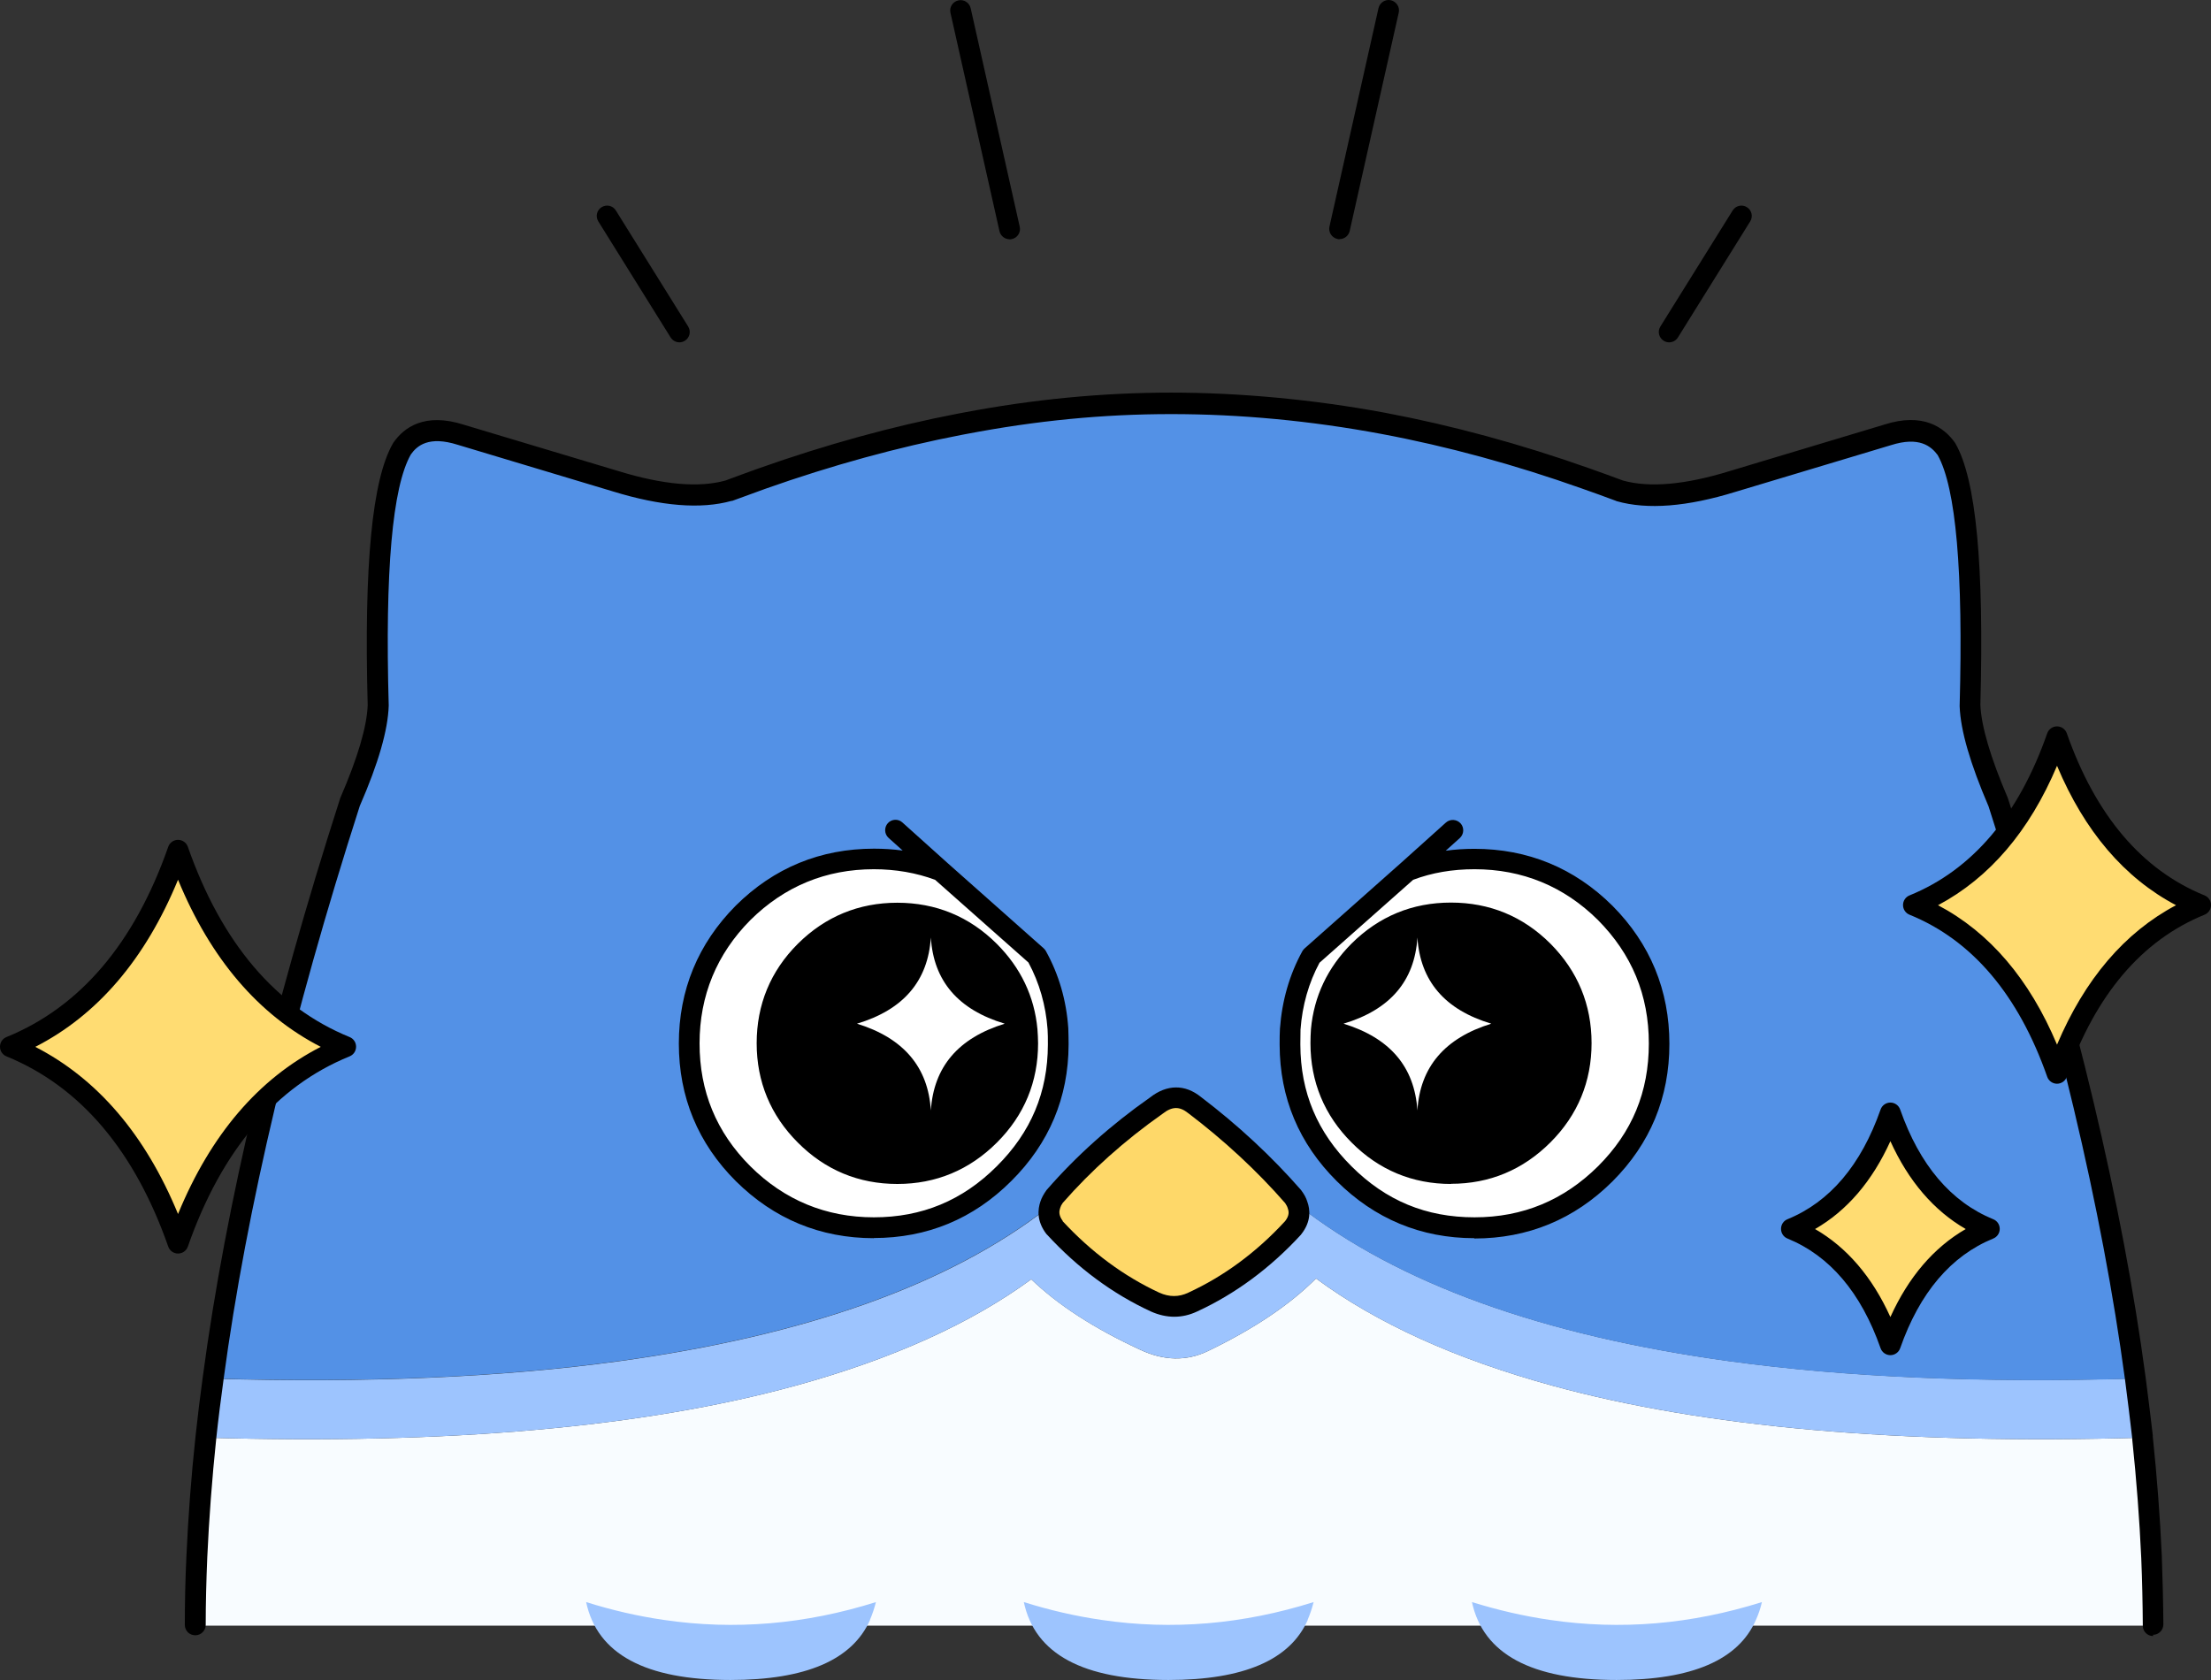<svg width="100" height="76" viewBox="0 0 100 76" fill="none" xmlns="http://www.w3.org/2000/svg">
<rect x="0" y="0" width="100" height="76" fill="#333333" stroke="none"/>
<path d="M51.543 61.047C49.476 60.089 47.845 59.03 46.643 57.872C43.903 59.881 40.347 61.483 35.983 62.684C29.114 64.572 20.229 65.359 9.318 65.037C9.125 66.897 8.989 68.706 8.91 70.458C8.86 71.502 8.839 72.532 8.839 73.54H97.382C97.374 72.532 97.353 71.509 97.31 70.458C97.231 68.706 97.095 66.911 96.902 65.059V65.037C85.978 65.359 77.077 64.572 70.209 62.684C65.838 61.483 62.275 59.867 59.521 57.836C58.347 59.016 56.723 60.11 54.634 61.118C53.661 61.59 52.624 61.562 51.543 61.047Z" fill="#F8FCFF"/>
<path d="M49.061 53.131C48.181 53.96 47.623 54.461 47.394 54.64C42.937 58.108 36.462 60.418 27.97 61.584C22.654 62.313 16.544 62.571 9.648 62.37C9.526 63.271 9.411 64.158 9.318 65.038C20.229 65.359 29.122 64.573 35.983 62.685C40.347 61.483 43.903 59.882 46.643 57.872C47.838 59.031 49.469 60.089 51.544 61.047C52.631 61.562 53.661 61.584 54.634 61.119C56.723 60.111 58.347 59.016 59.521 57.836C62.268 59.867 65.831 61.483 70.209 62.685C77.078 64.573 85.971 65.359 96.903 65.038C96.802 64.158 96.695 63.271 96.573 62.377L96.502 62.363C89.634 62.563 83.545 62.306 78.222 61.577C69.737 60.411 63.227 58.058 58.691 54.504C58.126 54.103 57.532 53.589 56.909 52.959C56.28 52.33 55.479 51.615 54.506 50.814C53.533 50.02 52.602 49.992 51.715 50.742C50.828 51.493 49.941 52.287 49.054 53.117L49.061 53.131Z" fill="#9DC4FE"/>
<path d="M32.963 22.237C31.668 22.602 29.965 22.466 27.855 21.815L20.836 19.706C19.634 19.327 18.754 19.534 18.189 20.335C17.302 21.873 16.937 25.741 17.109 31.942C17.08 32.971 16.651 34.43 15.828 36.318C12.752 45.879 10.691 54.561 9.64 62.363C16.537 62.563 22.646 62.306 27.962 61.576C36.454 60.411 42.929 58.101 47.386 54.632C47.615 54.454 48.166 53.946 49.053 53.123C49.933 52.287 50.82 51.493 51.714 50.749C52.594 49.998 53.525 50.02 54.505 50.821C55.471 51.615 56.272 52.33 56.908 52.966C57.531 53.596 58.125 54.11 58.69 54.511C63.226 58.065 69.736 60.418 78.222 61.583C83.544 62.313 89.633 62.57 96.501 62.37L96.573 62.384C95.528 54.582 93.46 45.901 90.377 36.325C89.561 34.437 89.139 32.978 89.096 31.949C89.268 25.749 88.91 21.88 88.03 20.342C87.451 19.541 86.564 19.327 85.369 19.713L78.35 21.823C76.247 22.473 74.551 22.609 73.256 22.244C72.741 22.051 72.226 21.866 71.711 21.68C68.635 20.585 65.58 19.756 62.546 19.184C59.327 18.583 56.136 18.283 52.974 18.283C49.811 18.283 46.8 18.583 43.645 19.184C43.566 19.198 43.487 19.212 43.408 19.234C40.482 19.799 37.499 20.614 34.458 21.694C34.487 21.758 34.515 21.83 34.537 21.901L32.956 22.237H32.963Z" fill="#5391E6"/>
<path d="M97.381 74.012C97.124 74.012 96.916 73.805 96.916 73.547C96.909 72.546 96.888 71.516 96.845 70.48C96.766 68.749 96.63 66.947 96.437 65.109C96.437 65.095 96.437 65.08 96.437 65.066C96.337 64.201 96.23 63.321 96.115 62.442C95.078 54.711 93.003 45.979 89.941 36.483C89.104 34.53 88.674 33.05 88.632 31.956C88.632 31.949 88.632 31.934 88.632 31.927C88.796 25.87 88.467 22.059 87.637 20.585C87.344 20.192 86.807 19.727 85.512 20.142L78.487 22.252C76.312 22.924 74.509 23.067 73.128 22.674C73.114 22.674 73.099 22.666 73.092 22.659C72.577 22.466 72.062 22.28 71.554 22.102C68.513 21.022 65.451 20.185 62.461 19.627C59.284 19.034 56.093 18.733 52.974 18.733C49.855 18.733 46.85 19.034 43.738 19.627L43.509 19.67C40.611 20.228 37.621 21.05 34.623 22.109C34.129 22.287 33.636 22.466 33.135 22.652C33.128 22.652 33.113 22.659 33.106 22.659C33.106 22.659 33.092 22.659 33.085 22.659C31.704 23.046 29.901 22.902 27.719 22.23L20.701 20.121C19.391 19.706 18.862 20.163 18.583 20.557C17.746 22.023 17.41 25.842 17.581 31.899C17.581 31.906 17.581 31.92 17.581 31.927C17.546 33.021 17.123 34.509 16.272 36.461C13.224 45.944 11.149 54.675 10.112 62.399C9.991 63.285 9.876 64.179 9.783 65.052C9.59 66.89 9.454 68.706 9.375 70.444C9.332 71.481 9.304 72.51 9.304 73.504C9.304 73.762 9.096 73.977 8.832 73.977C8.567 73.977 8.359 73.769 8.359 73.504C8.359 72.496 8.381 71.452 8.431 70.401C8.51 68.642 8.646 66.811 8.846 64.952C8.939 64.072 9.053 63.164 9.175 62.263C10.219 54.475 12.309 45.686 15.378 36.139C15.378 36.125 15.385 36.111 15.392 36.096C16.179 34.28 16.594 32.871 16.63 31.899C16.458 25.563 16.83 21.687 17.774 20.056C17.774 20.042 17.789 20.035 17.796 20.02C18.268 19.341 19.205 18.647 20.973 19.212L27.984 21.315C29.987 21.93 31.611 22.073 32.813 21.737C33.307 21.551 33.807 21.372 34.301 21.193C37.349 20.113 40.382 19.277 43.323 18.712L43.552 18.669C46.728 18.061 49.891 17.761 52.967 17.761C56.043 17.761 59.392 18.068 62.625 18.669C65.666 19.241 68.771 20.085 71.862 21.179C72.37 21.358 72.885 21.544 73.4 21.737C74.602 22.073 76.219 21.93 78.215 21.315L85.233 19.205C86.972 18.648 87.923 19.334 88.41 20.013C88.417 20.028 88.431 20.042 88.438 20.056C89.376 21.687 89.74 25.556 89.569 31.892C89.612 32.857 90.027 34.273 90.806 36.089C90.806 36.104 90.821 36.118 90.821 36.132C93.897 45.686 95.993 54.482 97.038 62.27C97.152 63.157 97.267 64.051 97.367 64.93C97.367 64.945 97.367 64.952 97.367 64.966C97.367 64.973 97.367 64.98 97.367 64.987C97.56 66.832 97.696 68.649 97.775 70.387C97.811 71.431 97.839 72.475 97.846 73.483C97.846 73.74 97.639 73.955 97.381 73.955V74.012Z" fill="black"/>
<path d="M39.345 73.282C39.452 73.032 39.545 72.761 39.617 72.475C36.419 73.483 33.221 73.754 30.023 73.282C28.842 73.111 27.669 72.839 26.51 72.475C27.011 74.827 29.186 75.999 33.035 75.999C36.447 75.999 38.551 75.091 39.352 73.282M59.141 73.282C59.248 73.032 59.341 72.761 59.413 72.475C56.215 73.483 53.017 73.754 49.819 73.282C48.638 73.111 47.465 72.839 46.306 72.475C46.807 74.827 48.982 75.999 52.845 75.999C56.251 75.999 58.354 75.091 59.148 73.282M70.102 73.282C68.921 73.111 67.748 72.839 66.574 72.475C67.082 74.827 69.264 75.999 73.114 75.999C76.526 75.999 78.63 75.091 79.417 73.282C79.531 73.032 79.624 72.761 79.688 72.475C76.49 73.483 73.3 73.754 70.102 73.282Z" fill="#9DC4FE"/>
<path d="M75.496 15.487C75.41 15.487 75.325 15.465 75.246 15.415C75.024 15.279 74.96 14.986 75.096 14.771L78.365 9.523C78.501 9.301 78.795 9.236 79.009 9.372C79.231 9.508 79.295 9.801 79.159 10.016L75.89 15.265C75.804 15.408 75.647 15.487 75.489 15.487H75.496ZM30.732 15.487C30.574 15.487 30.424 15.408 30.331 15.265L27.061 10.016C26.925 9.794 26.99 9.508 27.211 9.372C27.433 9.236 27.72 9.301 27.855 9.523L31.125 14.771C31.261 14.993 31.196 15.279 30.975 15.415C30.896 15.465 30.81 15.487 30.724 15.487H30.732ZM60.587 10.824C60.587 10.824 60.515 10.824 60.486 10.81C60.236 10.752 60.072 10.502 60.129 10.252L62.347 0.369C62.404 0.119 62.654 -0.046 62.905 0.011C63.155 0.069 63.32 0.319 63.263 0.569L61.044 10.452C60.994 10.667 60.801 10.817 60.587 10.817V10.824ZM45.663 10.824C45.448 10.824 45.255 10.674 45.205 10.459L42.987 0.576C42.93 0.326 43.087 0.076 43.345 0.018C43.595 -0.039 43.845 0.119 43.903 0.376L46.121 10.259C46.178 10.509 46.02 10.76 45.763 10.817C45.727 10.824 45.691 10.831 45.663 10.831V10.824Z" fill="black"/>
<path d="M63.664 39.393L59.314 43.248C58.756 44.249 58.441 45.35 58.355 46.552C58.348 46.759 58.341 46.981 58.341 47.209V47.267C58.348 49.541 59.163 51.486 60.788 53.102C62.419 54.733 64.386 55.548 66.683 55.548C68.979 55.548 70.961 54.733 72.599 53.102C74.224 51.479 75.039 49.512 75.039 47.209C75.039 44.907 74.224 42.933 72.599 41.295C70.961 39.672 68.987 38.857 66.683 38.857C65.595 38.857 64.587 39.036 63.657 39.393M59.757 46.609C59.879 45.236 60.451 44.042 61.453 43.04C62.612 41.896 64 41.317 65.624 41.317C67.248 41.317 68.636 41.889 69.795 43.04C70.939 44.199 71.519 45.586 71.519 47.209C71.519 48.833 70.947 50.22 69.795 51.364C68.643 52.509 67.248 53.095 65.624 53.095C64 53.095 62.612 52.516 61.453 51.364C60.294 50.213 59.729 48.833 59.729 47.209C59.729 47.009 59.736 46.809 59.75 46.609M33.601 41.295C31.977 42.933 31.161 44.907 31.161 47.209C31.161 49.512 31.977 51.479 33.601 53.102C35.239 54.733 37.214 55.548 39.518 55.548C41.821 55.548 43.782 54.733 45.413 53.102C47.037 51.486 47.852 49.541 47.859 47.267V47.209C47.859 46.981 47.859 46.766 47.845 46.552C47.759 45.35 47.437 44.249 46.886 43.248L42.537 39.393C41.607 39.036 40.598 38.857 39.51 38.857C37.207 38.857 35.232 39.672 33.594 41.295M36.391 43.04C37.55 41.896 38.938 41.317 40.562 41.317C42.186 41.317 43.574 41.889 44.733 43.04C45.742 44.049 46.307 45.236 46.429 46.609C46.443 46.802 46.45 47.002 46.45 47.209C46.45 48.833 45.878 50.22 44.726 51.364C43.567 52.523 42.179 53.095 40.555 53.095C38.931 53.095 37.543 52.516 36.384 51.364C35.239 50.22 34.66 48.833 34.66 47.209C34.66 45.586 35.232 44.199 36.384 43.04H36.391Z" fill="white"/>
<path d="M61.46 43.033C60.451 44.041 59.886 45.228 59.764 46.602C59.75 46.795 59.743 46.995 59.743 47.202C59.743 48.825 60.315 50.213 61.467 51.357C62.619 52.501 64.014 53.088 65.638 53.088C67.262 53.088 68.65 52.508 69.809 51.357C70.968 50.206 71.533 48.825 71.533 47.202C71.533 45.579 70.961 44.191 69.809 43.033C68.65 41.889 67.262 41.31 65.638 41.31C64.014 41.31 62.626 41.882 61.467 43.033M40.59 41.31C38.967 41.31 37.578 41.882 36.419 43.033C35.275 44.191 34.695 45.579 34.695 47.202C34.695 48.825 35.268 50.213 36.419 51.357C37.578 52.516 38.967 53.088 40.59 53.088C42.215 53.088 43.602 52.508 44.761 51.357C45.906 50.213 46.486 48.825 46.486 47.202C46.486 47.002 46.478 46.802 46.464 46.602C46.343 45.228 45.77 44.034 44.769 43.033C43.61 41.889 42.222 41.31 40.598 41.31H40.59Z" fill="black"/>
<path d="M66.683 56.013C64.272 56.013 62.175 55.14 60.458 53.431C58.748 51.729 57.883 49.662 57.876 47.267V47.209C57.876 46.981 57.876 46.752 57.89 46.537C57.983 45.257 58.326 44.077 58.906 43.026C58.934 42.983 58.963 42.94 59.006 42.904L63.349 39.05L65.395 37.212C65.588 37.041 65.881 37.055 66.06 37.248C66.232 37.441 66.217 37.734 66.024 37.913L65.388 38.485C65.81 38.428 66.239 38.399 66.683 38.399C69.101 38.399 71.204 39.264 72.928 40.974C74.638 42.697 75.504 44.8 75.504 47.224C75.504 49.648 74.638 51.736 72.928 53.446C71.204 55.162 69.101 56.027 66.683 56.027V56.013ZM59.685 43.541C59.192 44.456 58.899 45.479 58.82 46.58C58.82 46.766 58.813 46.981 58.813 47.202V47.26C58.82 49.419 59.578 51.221 61.124 52.759C62.683 54.318 64.501 55.069 66.69 55.069C68.879 55.069 70.732 54.289 72.277 52.759C73.823 51.214 74.574 49.398 74.574 47.202C74.574 45.007 73.801 43.162 72.27 41.617C70.732 40.094 68.85 39.322 66.69 39.322C65.695 39.322 64.765 39.479 63.914 39.801L59.693 43.541H59.685ZM39.525 56.013C37.099 56.013 35.003 55.14 33.279 53.431C31.569 51.722 30.703 49.627 30.703 47.209C30.703 44.792 31.569 42.69 33.279 40.967C35.003 39.257 37.106 38.392 39.532 38.392C39.975 38.392 40.404 38.421 40.827 38.478L40.19 37.906C39.997 37.734 39.982 37.434 40.154 37.241C40.326 37.048 40.626 37.033 40.812 37.205L42.858 39.043L47.201 42.897C47.244 42.933 47.273 42.976 47.301 43.019C47.888 44.077 48.231 45.25 48.317 46.516C48.324 46.745 48.331 46.974 48.331 47.202V47.26C48.324 49.648 47.452 51.722 45.742 53.424C44.025 55.14 41.936 56.006 39.517 56.006L39.525 56.013ZM39.525 39.322C37.357 39.322 35.482 40.094 33.937 41.624C32.413 43.162 31.64 45.043 31.64 47.202C31.64 49.362 32.392 51.214 33.937 52.759C35.475 54.289 37.357 55.069 39.525 55.069C41.692 55.069 43.531 54.311 45.083 52.759C46.629 51.221 47.387 49.419 47.394 47.26V47.202C47.394 46.981 47.394 46.766 47.38 46.566C47.301 45.479 47.008 44.456 46.514 43.541L42.293 39.801C41.442 39.486 40.512 39.322 39.517 39.322H39.525ZM65.631 53.56C63.885 53.56 62.368 52.931 61.131 51.686C59.9 50.456 59.27 48.94 59.27 47.195C59.27 46.981 59.278 46.766 59.292 46.559C59.428 45.071 60.043 43.777 61.124 42.69C62.368 41.453 63.878 40.831 65.624 40.831C67.369 40.831 68.886 41.453 70.124 42.69C71.361 43.934 71.984 45.45 71.984 47.188C71.984 48.926 71.361 50.442 70.124 51.679C68.879 52.923 67.369 53.553 65.624 53.553L65.631 53.56ZM60.208 47.202C60.208 48.711 60.723 49.963 61.796 51.028C62.869 52.101 64.129 52.623 65.638 52.623C67.148 52.623 68.407 52.101 69.48 51.028C70.546 49.963 71.068 48.711 71.068 47.202C71.068 45.694 70.546 44.435 69.48 43.362C68.407 42.297 67.155 41.782 65.638 41.782C64.121 41.782 62.869 42.304 61.796 43.369C60.859 44.306 60.351 45.379 60.236 46.652C60.222 46.831 60.215 47.016 60.215 47.209L60.208 47.202ZM40.583 53.56C38.838 53.56 37.321 52.931 36.083 51.686C34.853 50.456 34.223 48.94 34.223 47.195C34.223 45.45 34.846 43.934 36.083 42.697C37.328 41.46 38.845 40.838 40.583 40.838C42.322 40.838 43.846 41.46 45.083 42.697C46.164 43.777 46.786 45.078 46.922 46.559C46.936 46.773 46.951 46.981 46.951 47.195C46.951 48.94 46.328 50.449 45.09 51.686C43.853 52.923 42.336 53.56 40.59 53.56H40.583ZM40.583 41.782C39.074 41.782 37.815 42.304 36.741 43.369C35.675 44.442 35.16 45.694 35.16 47.209C35.16 48.726 35.675 49.97 36.748 51.035C37.822 52.101 39.081 52.63 40.59 52.63C42.1 52.63 43.359 52.108 44.432 51.035C45.498 49.97 46.021 48.718 46.021 47.209C46.021 47.016 46.013 46.831 45.999 46.652C45.885 45.386 45.37 44.313 44.44 43.377C43.366 42.311 42.107 41.789 40.598 41.789L40.583 41.782Z" fill="black"/>
<path d="M64.107 42.411C63.985 44.378 62.869 45.679 60.766 46.309C62.869 46.959 63.978 48.261 64.107 50.234C64.228 48.268 65.344 46.959 67.448 46.309C65.344 45.679 64.235 44.378 64.107 42.411Z" fill="white"/>
<path d="M42.101 42.411C42.222 44.378 43.339 45.679 45.442 46.309C43.339 46.959 42.23 48.261 42.101 50.234C41.979 48.268 40.863 46.959 38.76 46.309C40.863 45.679 41.972 44.378 42.101 42.411Z" fill="white"/>
<path d="M47.502 54.511C47.38 54.862 47.445 55.205 47.702 55.541C49.054 57.007 50.571 58.13 52.245 58.902C52.832 59.159 53.397 59.159 53.941 58.902C55.622 58.13 57.139 57.007 58.484 55.541C58.748 55.205 58.813 54.862 58.684 54.511C58.648 54.39 58.577 54.261 58.484 54.139C57.175 52.638 55.687 51.257 54.02 49.992C53.462 49.548 52.889 49.555 52.288 50.027C50.535 51.264 49.004 52.63 47.695 54.139C47.602 54.261 47.538 54.39 47.495 54.511H47.502Z" fill="#FED869"/>
<path d="M53.11 59.567C52.767 59.567 52.409 59.488 52.058 59.331C50.32 58.53 48.746 57.364 47.358 55.855C47.351 55.848 47.336 55.834 47.329 55.827C46.879 55.24 46.936 54.704 47.057 54.353C47.107 54.196 47.2 54.025 47.322 53.853C47.322 53.846 47.337 53.839 47.344 53.824C48.674 52.294 50.248 50.885 52.023 49.641C52.774 49.054 53.596 49.04 54.319 49.627C55.993 50.9 57.517 52.315 58.841 53.831C58.848 53.839 58.855 53.853 58.862 53.86C58.984 54.025 59.077 54.189 59.127 54.361C59.256 54.711 59.313 55.255 58.855 55.834C58.848 55.841 58.841 55.855 58.834 55.862C57.446 57.371 55.864 58.537 54.14 59.331C53.804 59.488 53.461 59.567 53.11 59.567ZM48.059 55.24C49.361 56.649 50.835 57.736 52.437 58.48C52.888 58.68 53.318 58.68 53.74 58.48C55.356 57.736 56.83 56.649 58.125 55.24C58.319 54.99 58.297 54.811 58.247 54.675C58.247 54.668 58.247 54.661 58.24 54.647C58.218 54.575 58.175 54.504 58.125 54.425C56.845 52.959 55.371 51.593 53.74 50.356C53.346 50.041 53.01 50.048 52.581 50.385C50.856 51.6 49.347 52.952 48.066 54.418C48.009 54.497 47.973 54.568 47.952 54.64C47.901 54.79 47.873 54.969 48.066 55.233L48.059 55.24Z" fill="black"/>
<path d="M0.479 47.366C3.958 48.783 6.485 51.74 8.059 56.251C9.634 51.74 12.161 48.783 15.639 47.366C12.161 45.948 9.634 42.991 8.059 38.48C6.485 42.991 3.958 45.948 0.479 47.366Z" fill="#FFDC72"/>
<path d="M8.052 56.708C7.852 56.708 7.673 56.58 7.609 56.393C6.084 52.04 3.622 49.148 0.293 47.788C0.114 47.716 0 47.544 0 47.351C0 47.157 0.114 46.986 0.293 46.914C3.622 45.561 6.084 42.668 7.609 38.308C7.673 38.122 7.852 37.993 8.052 37.993C8.253 37.993 8.432 38.122 8.496 38.308C10.021 42.661 12.483 45.554 15.811 46.914C15.99 46.986 16.105 47.157 16.105 47.351C16.105 47.544 15.99 47.716 15.811 47.788C12.483 49.141 10.021 52.033 8.496 56.393C8.432 56.58 8.253 56.708 8.052 56.708ZM1.596 47.358C4.409 48.804 6.578 51.339 8.052 54.919C9.527 51.332 11.695 48.797 14.508 47.358C11.695 45.912 9.527 43.377 8.052 39.797C6.578 43.384 4.409 45.919 1.596 47.358Z" fill="black"/>
<path d="M86.544 40.95C89.522 42.16 91.683 44.702 93.036 48.561C94.389 44.702 96.55 42.16 99.528 40.95C96.55 39.74 94.389 37.198 93.036 33.339C91.683 37.198 89.522 39.733 86.544 40.95Z" fill="#FFDC72"/>
<path d="M93.036 49.026C92.835 49.026 92.656 48.897 92.592 48.711C91.289 45.003 89.199 42.532 86.365 41.38C86.186 41.308 86.071 41.136 86.071 40.943C86.071 40.75 86.186 40.578 86.365 40.506C89.199 39.354 91.296 36.884 92.592 33.175C92.656 32.989 92.835 32.86 93.036 32.86C93.236 32.86 93.415 32.989 93.479 33.175C94.782 36.884 96.872 39.354 99.707 40.506C99.885 40.578 100 40.75 100 40.943C100 41.136 99.885 41.308 99.707 41.38C96.872 42.532 94.775 45.003 93.479 48.711C93.415 48.897 93.236 49.026 93.036 49.026ZM87.653 40.95C89.987 42.182 91.79 44.294 93.036 47.258C94.288 44.301 96.092 42.182 98.418 40.95C96.085 39.719 94.281 37.607 93.036 34.643C91.79 37.599 89.979 39.712 87.653 40.95Z" fill="black"/>
<path d="M81.024 55.592C83.072 56.43 84.567 58.169 85.498 60.833C86.428 58.177 87.917 56.43 89.972 55.592C87.924 54.754 86.428 53.014 85.498 50.351C84.567 53.007 83.079 54.754 81.024 55.592Z" fill="#FFDC72"/>
<path d="M85.499 61.305C85.298 61.305 85.119 61.176 85.055 60.99C84.174 58.477 82.757 56.809 80.846 56.029C80.667 55.957 80.553 55.785 80.553 55.592C80.553 55.398 80.667 55.227 80.846 55.155C82.757 54.375 84.174 52.706 85.055 50.194C85.119 50.007 85.298 49.878 85.499 49.878C85.699 49.878 85.878 50.007 85.942 50.194C86.823 52.706 88.24 54.375 90.151 55.155C90.33 55.227 90.445 55.398 90.445 55.592C90.445 55.785 90.33 55.957 90.151 56.029C88.24 56.809 86.823 58.477 85.942 60.99C85.878 61.176 85.699 61.305 85.499 61.305ZM82.092 55.599C83.53 56.429 84.676 57.761 85.499 59.58C86.322 57.768 87.46 56.437 88.906 55.599C87.467 54.768 86.322 53.437 85.499 51.625C84.676 53.437 83.538 54.768 82.092 55.599Z" fill="black"/>
</svg>

